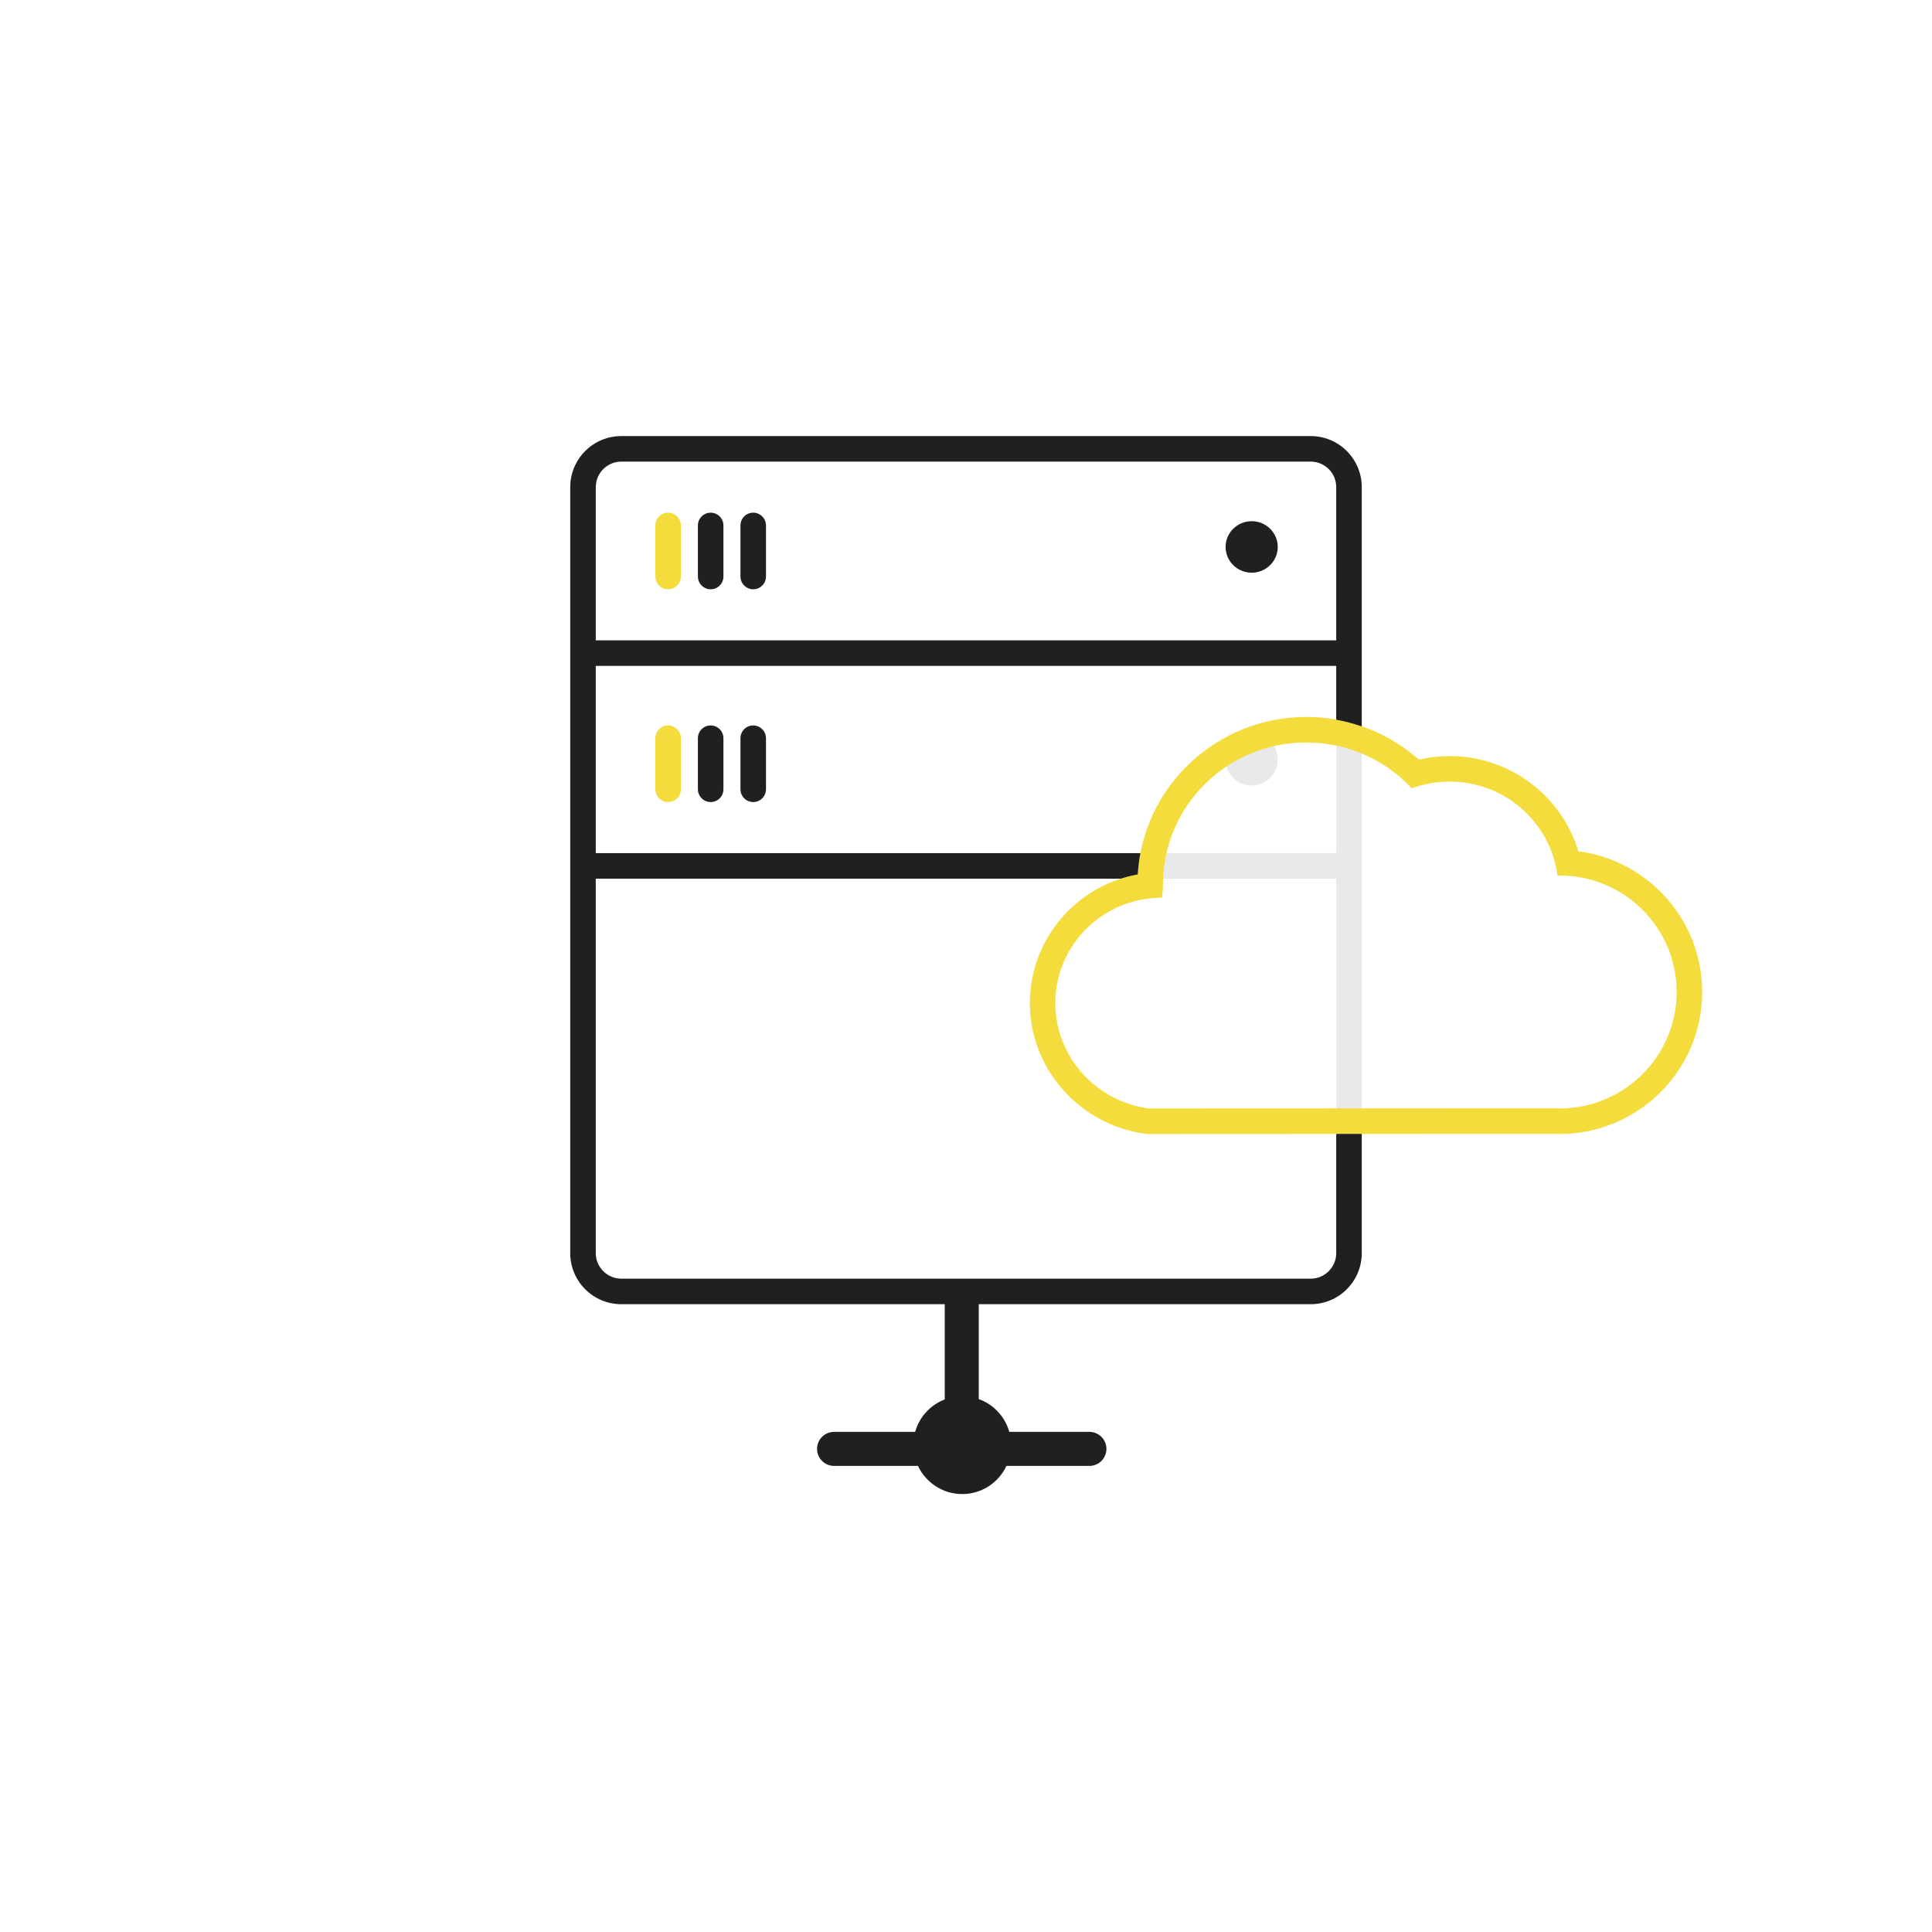 <?xml version="1.0" encoding="UTF-8" standalone="no"?>
<!DOCTYPE svg PUBLIC "-//W3C//DTD SVG 1.1//EN" "http://www.w3.org/Graphics/SVG/1.1/DTD/svg11.dtd">
<svg width="100%" height="100%" viewBox="0 0 227 227" version="1.1" xmlns="http://www.w3.org/2000/svg" xmlns:xlink="http://www.w3.org/1999/xlink" xml:space="preserve" xmlns:serif="http://www.serif.com/" style="fill-rule:evenodd;clip-rule:evenodd;stroke-linejoin:round;stroke-miterlimit:2;">
    <g id="g36" transform="matrix(1,0,0,1,20.467,0)">
        <g id="g1">
            <path id="path1" d="M58.033,94.237C58.867,94.237 59.533,93.563 59.533,92.731L59.533,86.743C59.533,85.913 58.861,85.237 58.033,85.237C57.199,85.237 56.533,85.911 56.533,86.743L56.533,92.731C56.533,93.562 57.205,94.237 58.033,94.237" style="fill:rgb(244,220,60);fill-rule:nonzero;"/>
        </g>
        <g id="g4">
            <g id="g3">
                <g id="g2">
                    <clipPath id="_clip1">
                        <rect id="path2" x="61.533" y="85.237" width="3" height="9"/>
                    </clipPath>
                    <g clip-path="url(#_clip1)">
                        <path d="M63.033,85.237C62.199,85.237 61.533,85.911 61.533,86.743L61.533,92.731C61.533,93.561 62.205,94.237 63.033,94.237C63.867,94.237 64.533,93.563 64.533,92.731L64.533,86.743C64.533,85.913 63.861,85.237 63.033,85.237" style="fill:rgb(32,32,32);fill-rule:nonzero;"/>
                    </g>
                </g>
            </g>
        </g>
        <g id="g7">
            <g id="g6">
                <g id="g5">
                    <clipPath id="_clip2">
                        <rect id="path4" x="66.533" y="85.237" width="3" height="9"/>
                    </clipPath>
                    <g clip-path="url(#_clip2)">
                        <path d="M68.033,85.237C67.199,85.237 66.533,85.911 66.533,86.743L66.533,92.731C66.533,93.561 67.205,94.237 68.033,94.237C68.867,94.237 69.533,93.563 69.533,92.731L69.533,86.743C69.533,85.913 68.861,85.237 68.033,85.237" style="fill:rgb(32,32,32);fill-rule:nonzero;"/>
                    </g>
                </g>
            </g>
        </g>
        <g id="g8">
            <path id="path7" d="M58.033,69.237C58.867,69.237 59.533,68.563 59.533,67.731L59.533,61.743C59.533,60.913 58.861,60.237 58.033,60.237C57.199,60.237 56.533,60.911 56.533,61.743L56.533,67.731C56.533,68.562 57.205,69.237 58.033,69.237" style="fill:rgb(244,220,60);fill-rule:nonzero;"/>
        </g>
        <g id="g11">
            <g id="g10">
                <g id="g9">
                    <clipPath id="_clip3">
                        <rect id="path8" x="61.533" y="60.237" width="3" height="9"/>
                    </clipPath>
                    <g clip-path="url(#_clip3)">
                        <path d="M63.033,60.237C62.199,60.237 61.533,60.911 61.533,61.743L61.533,67.731C61.533,68.561 62.205,69.237 63.033,69.237C63.867,69.237 64.533,68.563 64.533,67.731L64.533,61.743C64.533,60.913 63.861,60.237 63.033,60.237" style="fill:rgb(32,32,32);fill-rule:nonzero;"/>
                    </g>
                </g>
            </g>
        </g>
        <g id="g14">
            <g id="g13">
                <g id="g12">
                    <clipPath id="_clip4">
                        <rect id="path11" x="66.533" y="60.237" width="3" height="9"/>
                    </clipPath>
                    <g clip-path="url(#_clip4)">
                        <path d="M68.033,60.237C67.199,60.237 66.533,60.911 66.533,61.743L66.533,67.731C66.533,68.561 67.205,69.237 68.033,69.237C68.867,69.237 69.533,68.563 69.533,67.731L69.533,61.743C69.533,60.913 68.861,60.237 68.033,60.237" style="fill:rgb(32,32,32);fill-rule:nonzero;"/>
                    </g>
                </g>
            </g>
        </g>
        <g id="g35">
            <path id="path14" d="M126.6,61.237C128.29,61.237 129.662,62.591 129.662,64.262C129.662,65.935 128.29,67.289 126.6,67.289C124.907,67.289 123.534,65.935 123.534,64.262C123.533,62.592 124.906,61.237 126.6,61.237" style="fill:rgb(32,32,32);fill-rule:nonzero;"/>
            <path id="path15" d="M164.977,100.018C163.022,93.497 156.915,88.836 149.861,88.836C148.635,88.836 147.424,88.974 146.245,89.25C142.626,86.044 137.904,84.237 133.018,84.237C122.477,84.237 113.83,92.429 113.208,102.735C106.007,104.053 100.533,110.335 100.533,117.859C100.533,125.56 106.363,132.16 114.095,133.211L114.296,133.238L162.025,133.218C162.275,133.233 162.526,133.238 162.778,133.238C172.015,133.238 179.531,125.756 179.531,116.554C179.533,108.098 173.18,101.091 164.977,100.018M162.78,130.237C162.551,130.237 162.323,130.231 162.097,130.217L114.496,130.237C108.316,129.397 103.53,124.178 103.53,117.858C103.53,111.022 109.128,105.479 116.028,105.479C116.1,105.479 116.174,104.446 116.174,103.918C116.174,94.704 123.713,87.235 133.016,87.235C137.918,87.235 142.33,89.31 145.411,92.622C146.798,92.112 148.296,91.834 149.859,91.834C156.361,91.834 161.727,96.648 162.525,102.874C162.609,102.872 162.694,102.871 162.779,102.871C170.375,102.871 176.532,108.997 176.532,116.554C176.532,124.111 170.378,130.237 162.78,130.237" style="fill:rgb(244,220,60);fill-rule:nonzero;"/>
            <g id="g34">
                <g id="g33">
                    <g id="g32">
                        <g id="g28">
                            <g id="g27" opacity="0.1">
                                <g id="g26">
                                    <g id="g25">
                                        <clipPath id="_clip5">
                                            <path id="path24" d="M116.177,103.921C116.177,104.447 116.105,105.482 116.031,105.482C109.131,105.482 103.533,111.025 103.533,117.861C103.533,124.181 108.319,129.401 114.499,130.24L162.1,130.22C162.326,130.234 162.553,130.24 162.783,130.24C170.381,130.24 176.536,124.114 176.536,116.556C176.536,108.999 170.381,102.873 162.783,102.873C162.698,102.873 162.613,102.874 162.529,102.876C161.731,96.65 156.365,91.836 149.863,91.836C148.3,91.836 146.801,92.114 145.415,92.624C142.339,89.312 137.925,87.237 133.02,87.237C123.716,87.237 116.177,94.706 116.177,103.921"/>
                                        </clipPath>
                                        <g clip-path="url(#_clip5)">
                                            <path d="M126.6,86.237C128.29,86.237 129.662,87.591 129.662,89.262C129.662,90.935 128.29,92.289 126.6,92.289C124.907,92.289 123.534,90.935 123.534,89.262C123.533,87.592 124.906,86.237 126.6,86.237" style="fill:rgb(32,32,32);fill-rule:nonzero;"/>
                                        </g>
                                        <clipPath id="_clip6">
                                            <path id="path25" d="M116.177,103.921C116.177,104.447 116.105,105.482 116.031,105.482C109.131,105.482 103.533,111.025 103.533,117.861C103.533,124.181 108.319,129.401 114.499,130.24L162.1,130.22C162.326,130.234 162.553,130.24 162.783,130.24C170.381,130.24 176.536,124.114 176.536,116.556C176.536,108.999 170.381,102.873 162.783,102.873C162.698,102.873 162.613,102.874 162.529,102.876C161.731,96.65 156.365,91.836 149.863,91.836C148.3,91.836 146.801,92.114 145.415,92.624C142.339,89.312 137.925,87.237 133.02,87.237C123.716,87.237 116.177,94.706 116.177,103.921"/>
                                        </clipPath>
                                        <g clip-path="url(#_clip6)">
                                            <path d="M133.533,51.237L52.533,51.237C49.221,51.237 46.533,53.923 46.533,57.237L46.533,147.237C46.533,150.549 49.221,153.237 52.533,153.237L90.533,153.237L90.533,164.426C88.85,165.072 87.552,166.484 87.058,168.237L77.533,168.237C76.429,168.237 75.533,169.133 75.533,170.237C75.533,171.341 76.429,172.237 77.533,172.237L87.39,172.237C88.309,174.189 90.287,175.544 92.589,175.544C94.889,175.544 96.867,174.19 97.786,172.237L107.532,172.237C108.636,172.237 109.532,171.341 109.532,170.237C109.532,169.133 108.636,168.237 107.532,168.237L98.12,168.237C97.617,166.446 96.27,165.01 94.533,164.385L94.533,153.237L133.533,153.237C136.847,153.237 139.533,150.549 139.533,147.237L139.533,57.237C139.533,53.923 136.848,51.237 133.533,51.237M136.533,147.237C136.533,148.889 135.187,150.237 133.533,150.237L52.533,150.237C50.881,150.237 49.533,148.889 49.533,147.237L49.533,103.237L136.533,103.237L136.533,147.237ZM136.533,100.237L49.533,100.237L49.533,78.237L136.533,78.237L136.533,100.237ZM49.533,75.237L49.533,57.237C49.533,55.583 50.881,54.237 52.533,54.237L133.533,54.237C135.187,54.237 136.533,55.583 136.533,57.237L136.533,75.237L49.533,75.237Z" style="fill:rgb(32,32,32);fill-rule:nonzero;"/>
                                        </g>
                                    </g>
                                </g>
                            </g>
                        </g>
                        <g id="g31">
                            <g id="g30">
                                <g id="g29">
                                    <clipPath id="_clip7">
                                        <path id="path28" d="M46.533,51.237L46.533,175.544L139.533,175.544L139.533,133.23L114.298,133.239L114.097,133.212C106.365,132.162 100.535,125.564 100.535,117.86C100.535,110.336 106.01,104.054 113.214,102.737C113.832,92.431 122.481,84.239 133.022,84.239C135.26,84.239 137.458,84.635 139.538,85.354L139.538,51.237L46.533,51.237Z"/>
                                    </clipPath>
                                    <g clip-path="url(#_clip7)">
                                        <path d="M133.533,51.237L52.533,51.237C49.221,51.237 46.533,53.923 46.533,57.237L46.533,147.237C46.533,150.549 49.221,153.237 52.533,153.237L90.533,153.237L90.533,164.426C88.85,165.072 87.552,166.484 87.058,168.237L77.533,168.237C76.429,168.237 75.533,169.133 75.533,170.237C75.533,171.341 76.429,172.237 77.533,172.237L87.39,172.237C88.309,174.189 90.287,175.544 92.589,175.544C94.889,175.544 96.867,174.19 97.786,172.237L107.532,172.237C108.636,172.237 109.532,171.341 109.532,170.237C109.532,169.133 108.636,168.237 107.532,168.237L98.12,168.237C97.617,166.446 96.27,165.01 94.533,164.385L94.533,153.237L133.533,153.237C136.847,153.237 139.533,150.549 139.533,147.237L139.533,57.237C139.533,53.923 136.848,51.237 133.533,51.237M136.533,147.237C136.533,148.889 135.187,150.237 133.533,150.237L52.533,150.237C50.881,150.237 49.533,148.889 49.533,147.237L49.533,103.237L136.533,103.237L136.533,147.237ZM136.533,100.237L49.533,100.237L49.533,78.237L136.533,78.237L136.533,100.237ZM49.533,75.237L49.533,57.237C49.533,55.583 50.881,54.237 52.533,54.237L133.533,54.237C135.187,54.237 136.533,55.583 136.533,57.237L136.533,75.237L49.533,75.237Z" style="fill:rgb(32,32,32);fill-rule:nonzero;"/>
                                    </g>
                                </g>
                            </g>
                        </g>
                    </g>
                </g>
            </g>
        </g>
    </g>
</svg>
